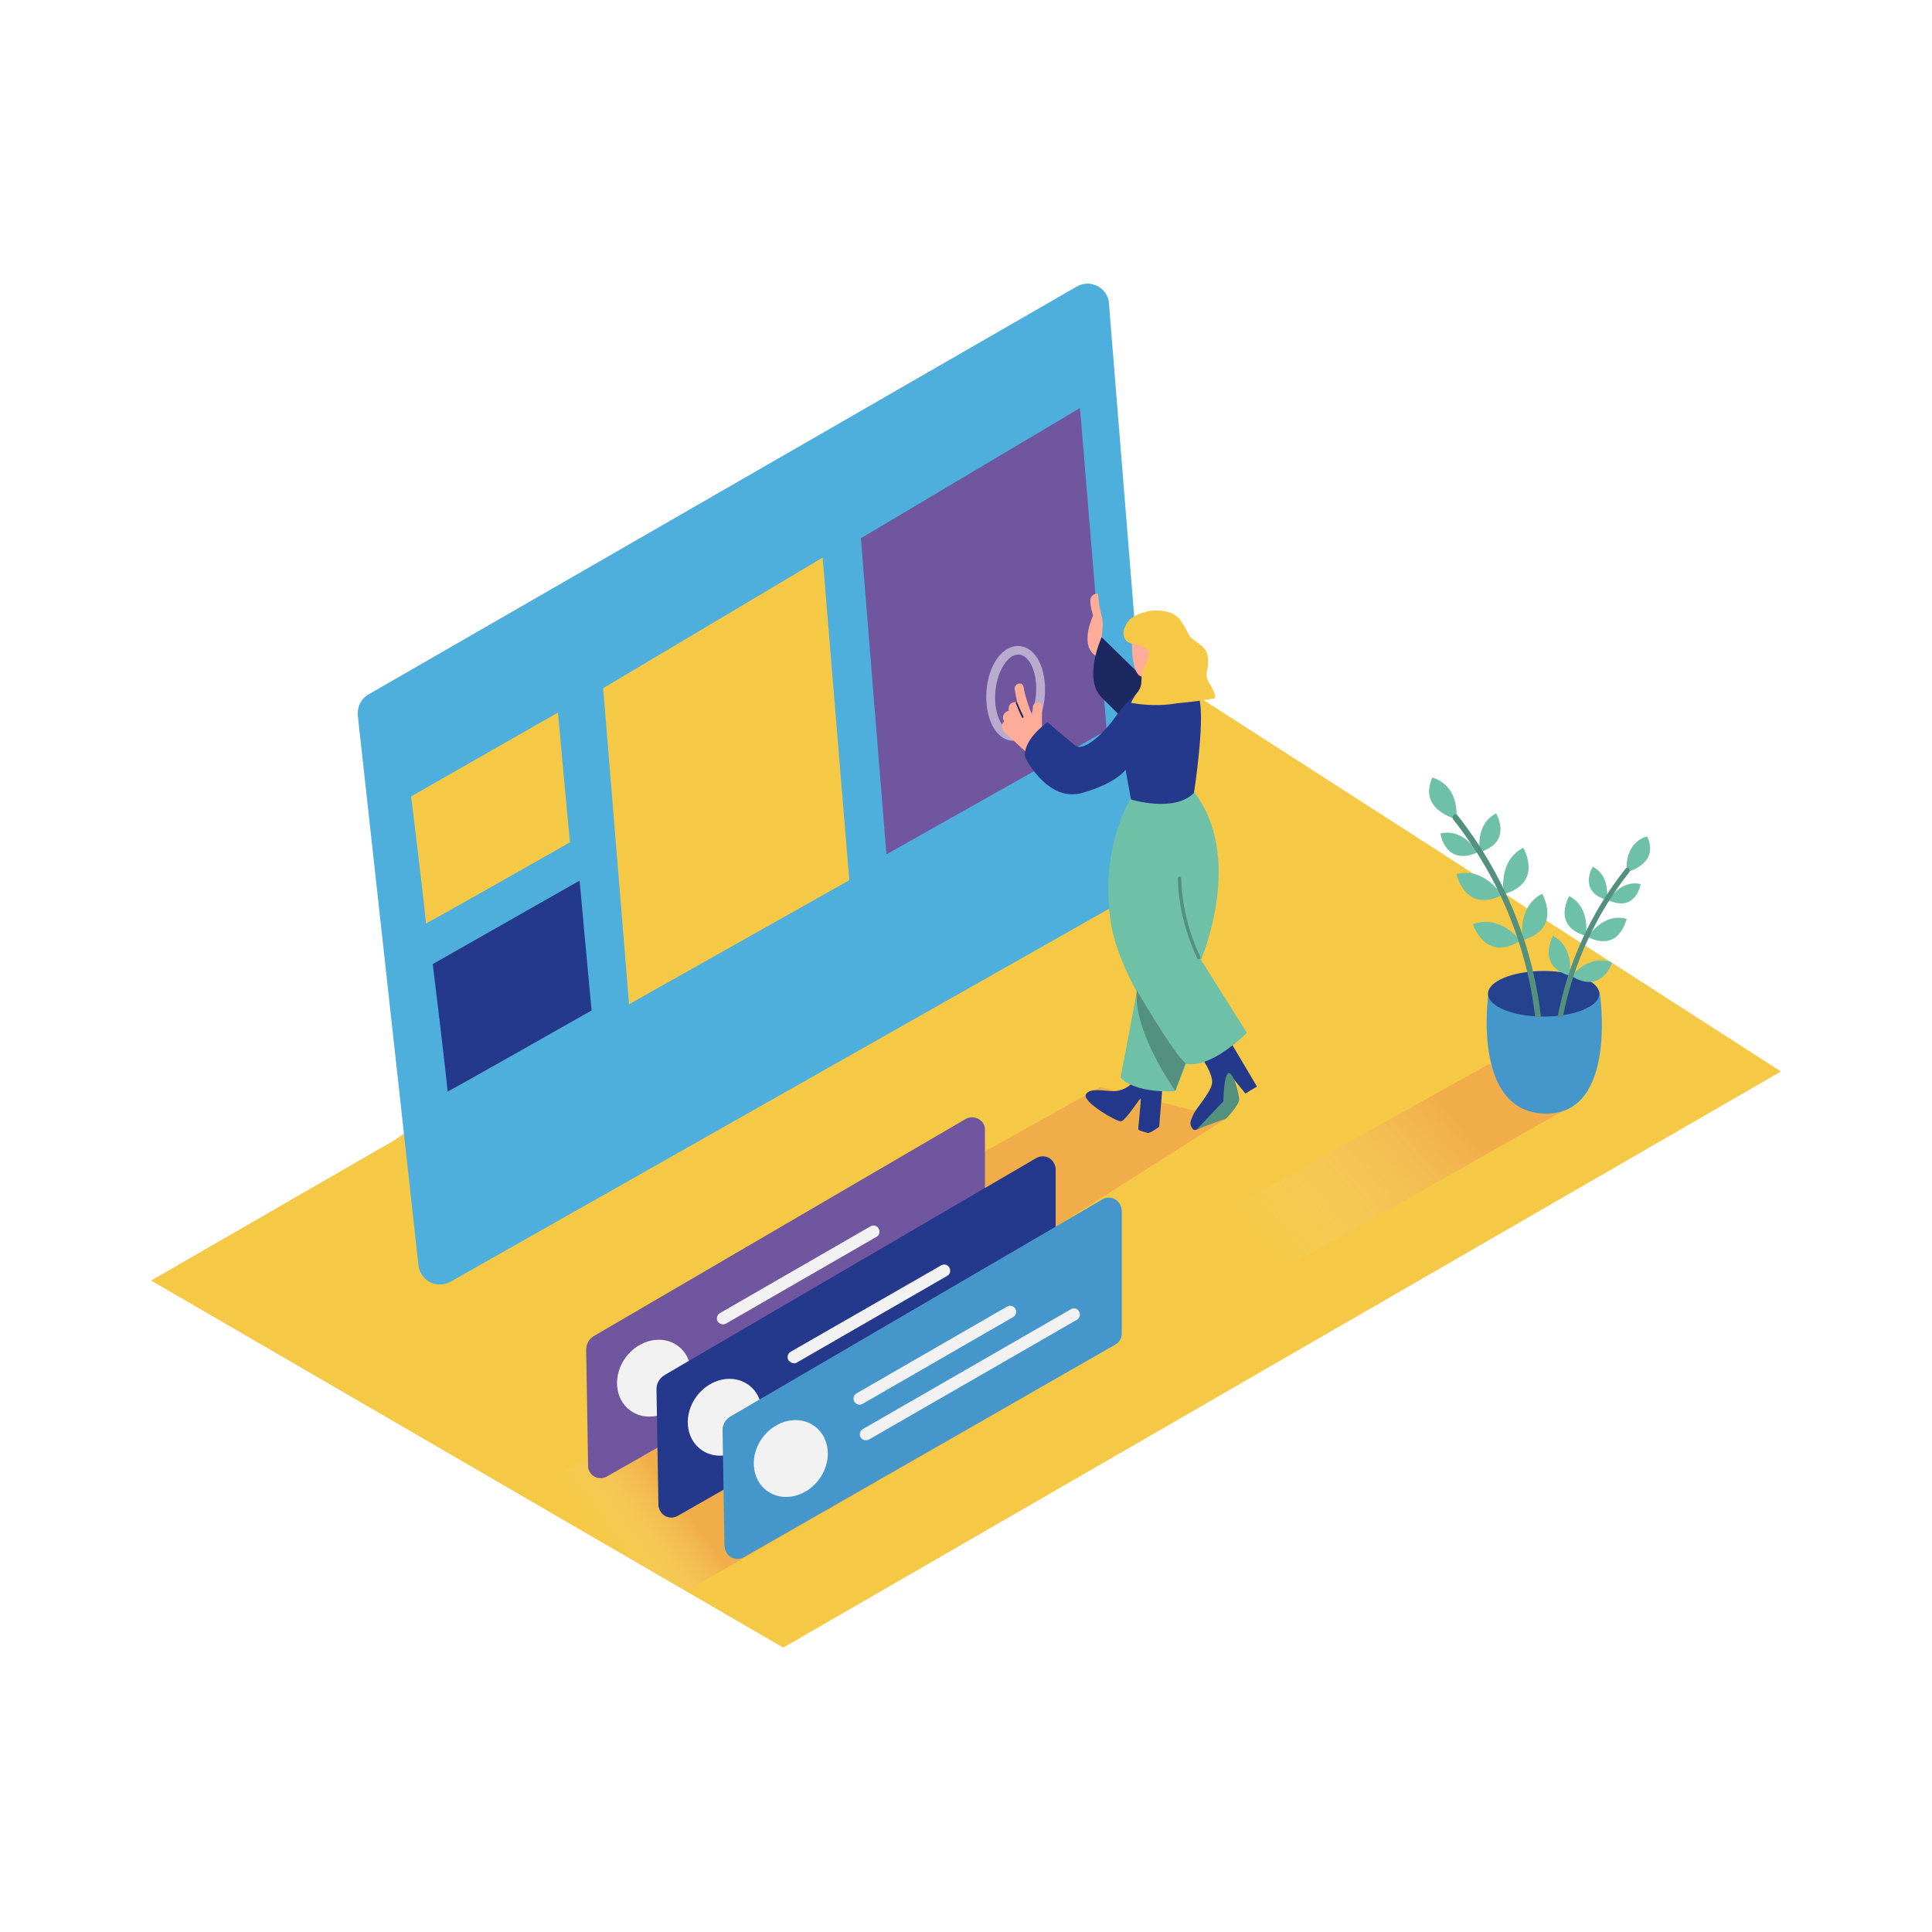 <svg version="1.1" id="Layer_1" xmlns="http://www.w3.org/2000/svg" xmlns:xlink="http://www.w3.org/1999/xlink" x="0px" y="0px" viewBox="0 0 500 500" xml:space="preserve" class="show_show__wrapper__graphic__5Waiy "><title>React</title><style type="text/css">
	.st0{fill:#f5c945;}
	.st1{opacity:0.32;fill:url(#SVGID_1_);enable-background:new    ;}
	.st2{opacity:0.32;fill:url(#SVGID_00000042704764116011205310000009655899294021238192_);enable-background:new    ;}
	.st3{opacity:0.32;fill:url(#SVGID_00000135684295982329693140000009303412983511524754_);enable-background:new    ;}
	.st4{fill:#70559F;}
	.st5{fill:#F2F2F2;}
	.st6{fill:#24388C;}
	.st7{fill:#4EAEDC;}
	.st8{opacity:0.15;fill:#15156D;enable-background:new    ;}
	.st9{opacity:0.7;fill:#15156D;enable-background:new    ;}
	.st10{fill:#6EC0A7;}
	.st11{fill:#53907d;}
	.st12{opacity:0.55;}
	.st13{fill:#FFAC99;}
	.st14{fill:#1c2960;}
</style><path class="st0" id="Base" d="M102.4,294.9l-63.3,36.5l163.6,95l258.2-149.1l-177.2-114"></path><g id="Shadow"><linearGradient id="SVGID_1_" gradientUnits="userSpaceOnUse" x1="214.368" y1="-1937.204" x2="229.858" y2="-1945.494" gradientTransform="matrix(1 0 0 1 0 2273.84)"><stop offset="0" style="stop-color: rgb(242, 242, 242); stop-opacity: 0;"></stop><stop offset="0.99" style="stop-color: rgb(234, 117, 84);"></stop></linearGradient><polyline class="st1" points="317.3,289.5 221.5,350.4 195.7,331 284.8,281.3 	"></polyline><linearGradient id="SVGID_00000018926433864650711880000011178653383740626306_" gradientUnits="userSpaceOnUse" x1="159.482" y1="-1870.118" x2="177.371" y2="-1883.168" gradientTransform="matrix(1 0 0 1 0 2273.84)"><stop offset="0" style="stop-color: rgb(242, 242, 242); stop-opacity: 0;"></stop><stop offset="0.99" style="stop-color: rgb(234, 117, 84);"></stop></linearGradient><polyline points="
		266.9,360.5 177.9,411.6 134,387.2 212.5,343.5 	" style="opacity: 0.32; fill: url(&quot;#SVGID_00000018926433864650711880000011178653383740626306_&quot;);"></polyline><linearGradient id="SVGID_00000118395883980196460620000009260696712299387536_" gradientUnits="userSpaceOnUse" x1="328.369" y1="-1947.321" x2="375.129" y2="-1986.441" gradientTransform="matrix(1 0 0 1 0 2273.84)"><stop offset="0" style="stop-color: rgb(242, 242, 242); stop-opacity: 0;"></stop><stop offset="0.99" style="stop-color: rgb(234, 117, 84);"></stop></linearGradient><polyline points="
		407.8,285.6 327.9,330.9 306.8,319.1 385.3,275.4 	" style="opacity: 0.32; fill: url(&quot;#SVGID_00000118395883980196460620000009260696712299387536_&quot;);"></polyline></g><g id="Screens"><path class="st4" d="M153.8,345.7l96.1-56.1c1.6-0.9,3.6-0.4,4.6,1.2c0.3,0.5,0.4,1.1,0.4,1.6v31.9c0,1.2-0.6,2.3-1.7,2.9
		l-96.1,54.9c-1.6,0.9-3.6,0.4-4.5-1.2c-0.3-0.5-0.4-1-0.4-1.6l-0.5-29.8C151.6,348,152.4,346.5,153.8,345.7z"></path><ellipse class="st5" transform="matrix(0.599 -0.8 0.8 0.599 -217.626 278.61)" cx="169.5" cy="356.7" rx="10.4" ry="9.1"></ellipse><path class="st5" d="M187.8,342.6L227,320c0.7-0.5,0.8-1.5,0.3-2.2c-0.4-0.6-1.2-0.8-1.9-0.5l-39.2,22.6c-0.7,0.5-0.9,1.5-0.4,2.2
		c0,0,0,0,0,0C186.3,342.7,187.1,342.9,187.8,342.6z"></path><path class="st5" d="M189.4,351.8l54-31.1c0.7-0.5,0.9-1.5,0.4-2.2c-0.4-0.7-1.3-0.9-2-0.5l-54,31.1c-0.7,0.5-0.8,1.5-0.3,2.2
		C187.9,351.9,188.7,352.1,189.4,351.8z"></path><path class="st6" d="M172.1,355.8l96.1-56.1c1.6-0.9,3.6-0.4,4.5,1.2c0.3,0.5,0.5,1.1,0.5,1.6v32c0,1.2-0.6,2.3-1.7,2.9l-96.1,54.9
		c-1.6,0.9-3.6,0.4-4.5-1.2c-0.3-0.5-0.5-1.1-0.5-1.6l-0.5-29.8C169.8,358.1,170.7,356.6,172.1,355.8z"></path><ellipse class="st5" transform="matrix(0.599 -0.8 0.8 0.599 -218.357 297.313)" cx="187.8" cy="366.8" rx="10.4" ry="9.1"></ellipse><path class="st5" d="M206.1,352.7l39.2-22.6c0.7-0.5,0.8-1.5,0.3-2.2c-0.4-0.6-1.2-0.8-1.9-0.5l-39.2,22.5
		c-0.7,0.5-0.9,1.5-0.4,2.2c0,0,0,0,0,0C204.6,352.7,205.4,353,206.1,352.7L206.1,352.7z"></path><path class="st5" d="M207.7,361.9l54-31.1c0.7-0.5,0.9-1.5,0.4-2.2c-0.4-0.6-1.3-0.8-2-0.5l-54,31.1c-0.7,0.5-0.9,1.5-0.4,2.2
		C206.1,362,207,362.2,207.7,361.9z"></path><path class="st7" d="M189.2,366.5l96.1-56.1c1.6-0.9,3.6-0.4,4.5,1.2c0.3,0.5,0.4,1,0.5,1.6v31.9c0,1.2-0.6,2.3-1.7,2.9l-96.1,55
		c-1.6,0.9-3.6,0.4-4.5-1.2c-0.3-0.5-0.4-1-0.5-1.6l-0.5-29.8C186.9,368.8,187.7,367.3,189.2,366.5z"></path><path class="st8" d="M189.2,366.5l96.1-56.1c1.6-0.9,3.6-0.4,4.5,1.2c0.3,0.5,0.4,1,0.5,1.6v31.9c0,1.2-0.6,2.3-1.7,2.9l-96.1,55
		c-1.6,0.9-3.6,0.4-4.5-1.2c-0.3-0.5-0.4-1-0.5-1.6l-0.5-29.8C186.9,368.8,187.7,367.3,189.2,366.5z"></path><ellipse class="st5" transform="matrix(0.599 -0.8 0.8 0.599 -220.077 315.26)" cx="204.9" cy="377.5" rx="10.4" ry="9.1"></ellipse><path class="st5" d="M223.1,363.4l39.2-22.6c0.7-0.5,0.9-1.5,0.4-2.2c-0.4-0.6-1.3-0.9-2-0.5l-39.2,22.6c-0.7,0.5-0.8,1.5-0.3,2.2
		C221.7,363.5,222.5,363.7,223.1,363.4L223.1,363.4z"></path><path class="st5" d="M224.8,372.6l54-31.1c0.7-0.5,0.9-1.5,0.4-2.2c-0.4-0.7-1.3-0.9-2-0.5l-54,31.1c-0.7,0.5-0.9,1.5-0.4,2.2
		c0,0,0,0,0,0C223.2,372.7,224.1,372.9,224.8,372.6z"></path></g><g id="Plant"><path class="st7" d="M385.2,257.2c0,0-4.5,30.9,14.9,31c18.7,0.1,13.9-31.4,13.9-31.4S400.4,245,385.2,257.2z"></path><path class="st8" d="M385.2,257.2c0,0-4.5,30.9,14.9,31c18.7,0.1,13.9-31.4,13.9-31.4S400.4,245,385.2,257.2z"></path><ellipse class="st7" cx="399.5" cy="257.2" rx="14.4" ry="5.9"></ellipse><ellipse class="st9" cx="399.5" cy="257.2" rx="14.4" ry="5.9"></ellipse><path class="st10" d="M376.9,212c0,0-10-2.4-6.2-10.8C370.7,201.3,377.6,202.7,376.9,212z"></path><path class="st10" d="M383,220.5c0,0-1.4-7.1,4.2-10C387.2,210.5,391.6,217.9,383,220.5z"></path><path class="st10" d="M389.2,231.4c0,0-1.7-8.5,5-12C394.2,219.4,399.6,228.4,389.2,231.4z"></path><path class="st10" d="M394.1,243.3c0,0-1.7-8.5,5-12C399.1,231.3,404.4,240.3,394.1,243.3z"></path><path class="st10" d="M382.4,220.6c0,0-3.5-6.3-9.6-4.9C372.7,215.7,374.1,224.3,382.4,220.6z"></path><path class="st10" d="M388.7,231.7c0,0-4.5-7.4-11.8-5.5C377,226.2,379,236.4,388.7,231.7z"></path><path class="st10" d="M393.5,243.4c0,0-5.3-6.9-12.3-4.2C381.2,239.3,384.4,249.2,393.5,243.4z"></path><path class="st11" d="M397.3,263.2h0.1c0.5,0,0.9,0,1.4,0.1v-0.1c-2.2-19.1-9.7-37.1-21.6-52.2c-0.6-0.8-1.7,0.3-1.1,1.1
		C387.8,226.8,395.1,244.5,397.3,263.2L397.3,263.2z"></path><path class="st10" d="M421,225.7c0,0,8.6-2,5.3-9.2C426.3,216.4,420.4,217.6,421,225.7z"></path><path class="st10" d="M415.8,232.9c0,0,1.2-6.1-3.6-8.6C412.2,224.3,408.3,230.7,415.8,232.9z"></path><path class="st10" d="M410.4,242.2c0,0,1.4-7.3-4.3-10.3C406.1,232,401.5,239.6,410.4,242.2z"></path><path class="st10" d="M406.2,252.5c0,0,1.4-7.3-4.3-10.3C402,242.2,397.4,249.9,406.2,252.5z"></path><path class="st10" d="M416.3,233c0,0,3-5.4,8.3-4.2C424.6,228.8,423.4,236.2,416.3,233z"></path><path class="st10" d="M410.9,242.5c0,0,3.9-6.4,10.1-4.7C420.9,237.8,419.2,246.6,410.9,242.5z"></path><path class="st10" d="M406.7,252.6c0,0,4.6-5.9,10.5-3.5C417.3,249,414.6,257.5,406.7,252.6z"></path><path class="st11" d="M420.7,224.8c-8.9,11.2-14.9,24.3-17.6,38.4c0.5-0.1,0.9-0.1,1.4-0.2c2.7-13.6,8.5-26.3,17.1-37.2
		C422.2,225,421.3,224.1,420.7,224.8z"></path></g><g id="Screen"><path class="st7" d="M95.4,179.7L278.6,74.2c2.7-1.6,6.1-0.7,7.7,2c0.4,0.7,0.7,1.5,0.7,2.4l11.8,146.2c0.2,2.2-0.9,4.2-2.8,5.3
		L116.6,331.7c-2.7,1.5-6.1,0.6-7.6-2.1c-0.4-0.6-0.6-1.4-0.7-2.1L92.6,185.2C92.4,183,93.4,180.8,95.4,179.7z"></path><polygon class="st4" points="279.5,105.6 222.8,139.3 229.4,221.1 286.4,189 	"></polygon><polygon class="st0" points="212.9,144.3 156.1,178.1 162.8,259.9 219.8,227.8 	"></polygon><path class="st0" d="M144.4,184.4c0,0.4,3.1,33.6,3.1,33.6s-37.5,21.3-37.3,21s-3.8-32.9-3.8-32.9L144.4,184.4z"></path><path class="st6" d="M150,227.9c0,0.4,3.1,33.6,3.1,33.6s-37.5,21.3-37.3,21s-3.8-33-3.8-33L150,227.9z"></path><g class="st12"><path class="st5" d="M261.8,191.7c-4.2-0.4-7-6-6.5-12.9s4.3-12,8.6-11.6s7,6,6.5,12.9S266.1,192,261.8,191.7z M263.7,169.4
			c-2.8-0.2-5.6,4.2-6.1,9.5s1.5,10.2,4.4,10.4s5.6-4.2,6.1-9.5S266.6,169.6,263.7,169.4L263.7,169.4z"></path></g></g><g id="Character"><path class="st13" d="M285.1,164.9c0,0,0.6-3.9,0-5.5c-0.5-1.9-0.8-3.8-0.9-5.7c-0.8-0.2-1.6,0.3-1.9,1c-0.5,1.3,0.6,4.6,0.6,4.6
		s-3.3,6.8,0,9.9S285.1,164.9,285.1,164.9z"></path><path class="st14" d="M306.8,186.1l-21.7-21.2c0,0-4.9,10.7,0,15.6l19.9,19.8"></path><path class="st6" d="M310.9,273.6c0,0,3,4.2,2.8,6.6s-4.1,6.5-4.9,8.3s-1.1,2.5,0,3.8s10.4-6.9,10.6-8.2s-1.3-6.3-1.3-6.3l4.2,5.2
		l3-1.8l-6.4-10.8"></path><path class="st11" d="M309.7,292.3c0.2-0.2,7.6-2.8,7.6-2.8s3.5-3.6,3.4-5s-1.4-6.9-2.7-6.8s-1.4,7.3-1.4,7.3L309.7,292.3z"></path><path class="st6" d="M300.9,280.5l-0.9,11.1c0,0-2.4,1.8-3,1.6s-2.3-0.6-2.4-0.9s0.8-7.8,0.6-8s-3.9,5.8-5.1,5.9s-9.9-5-9.1-6.9
		s5.1-0.9,7.2-0.9c3-0.1,5.5-2,6.5-4.8"></path><path class="st10" d="M295.4,250.5l-5.4,28.4c0,0,3.1,4,14.1,3.5l8.2-20.1"></path><path class="st10" d="M293,206c0,0-8.2,12-5.7,31.6c2.2,17.3,19.5,37.6,19.5,37.6s5.2,2.3,15.9-7.9l-11.9-18.9
		c0,0,11.6-26.8-2.1-43.8"></path><path class="st13" d="M269.7,182.9c-0.1-0.7-0.6-1.2-1.3-1.1c-0.6,0.1-1,0.5-1.1,1.1l0,0v2.4l-0.3-0.5c-0.9-2.3-1.7-4.6-2.1-7
		c-0.3-1.6-2.5-0.9-2.3,0.6c0.2,1.2,0.4,2.3,0.7,3.5l-0.2-0.1c-0.8-0.3-1.7,0.2-2,1c0,0,0,0,0,0v0.1c-0.1,0.4-0.1,0.8,0,1.1h-0.2
		c-0.9,0.2-1.5,1.2-1.3,2.1c0.1,0.2,0.2,0.4,0.3,0.6c-0.3,0.2-0.5,0.6-0.6,0.9c-0.1,0.9,0.3,1.7,1,2.2c0.8,0.7,1.7,1.6,2.5,2.3
		c1,1,2.1,1.9,3,2.7s2.5-1.8,2.5-2.6c0.6,0.2,1.2-0.2,1.4-0.8c0-0.1,0-0.2,0-0.4C269.7,188.4,269.6,185.7,269.7,182.9z"></path><path class="st14" d="M264.9,185.5c-0.6-1.2-1.1-2.4-1.6-3.6c-0.1-0.2-0.5-0.1-0.4,0.1c0.5,1.3,1,2.5,1.6,3.7
		C264.6,185.9,265,185.7,264.9,185.5z"></path><path class="st6" d="M294.2,179.4c-2.1,1.8-4,3.9-5.6,6.2c-1.6,2.5-7.8,9.4-10.4,7.3s-7.1-6-7.1-6s-6.5,4.5-5.8,9.1
		c0,0,5.8,11.8,14.8,9.2s11.2-6,11.2-6l1.4,7.7c0,0,11.2,3.5,16.3-1.7c0,0,3.4-22,0.9-25.3"></path><path class="st13" d="M293,166.1c-0.1,0.2-0.3,8.2,2.4,9s7.3-1.1,8.5-3.7s-0.5-10.6-4.8-11.1S293.8,163.7,293,166.1z"></path><path class="st0" d="M296.3,167.5c1.8,1.2,0.7,3.5-0.1,5c-0.6,1.1-0.8,2.4-0.8,3.7c0,1.2-0.4,2.3-1.2,3.2c-0.6,0.8-1.1,1.6-1.5,2.5
		c4,0.7,8,0.8,12,0.1c3.3-0.3,6.6-0.7,9.8-1.3c0-0.7-0.2-1.4-0.5-2c-0.8-1.8-2-2.7-1.7-4.8c0.4-1.6,0.5-3.2,0.1-4.8
		c-0.6-1.6-2-2.4-3.3-3.4c-0.4-0.3-0.7-0.6-1.1-0.9l-0.3-0.5c-0.7-1.4-1.5-2.8-2.4-4.1c-1.1-1.1-2.4-1.8-3.9-2
		c-3.1-0.6-6.3,0.1-8.9,2c0,0-2.3,2.2-1.6,4.6S294.7,166.5,296.3,167.5z"></path><path class="st11" d="M294.2,256.3c0,0,9.5,16.4,12.6,18.8l-2.6,7.2C304.2,282.4,293.2,267,294.2,256.3z"></path><path class="st11" d="M310.6,247.6c-3-6.4-4.7-13.3-4.9-20.3c0-0.6-0.9-0.6-0.9,0c0.2,7.2,2,14.3,5.1,20.8
		C310.1,248.5,310.9,248.1,310.6,247.6z"></path></g></svg>